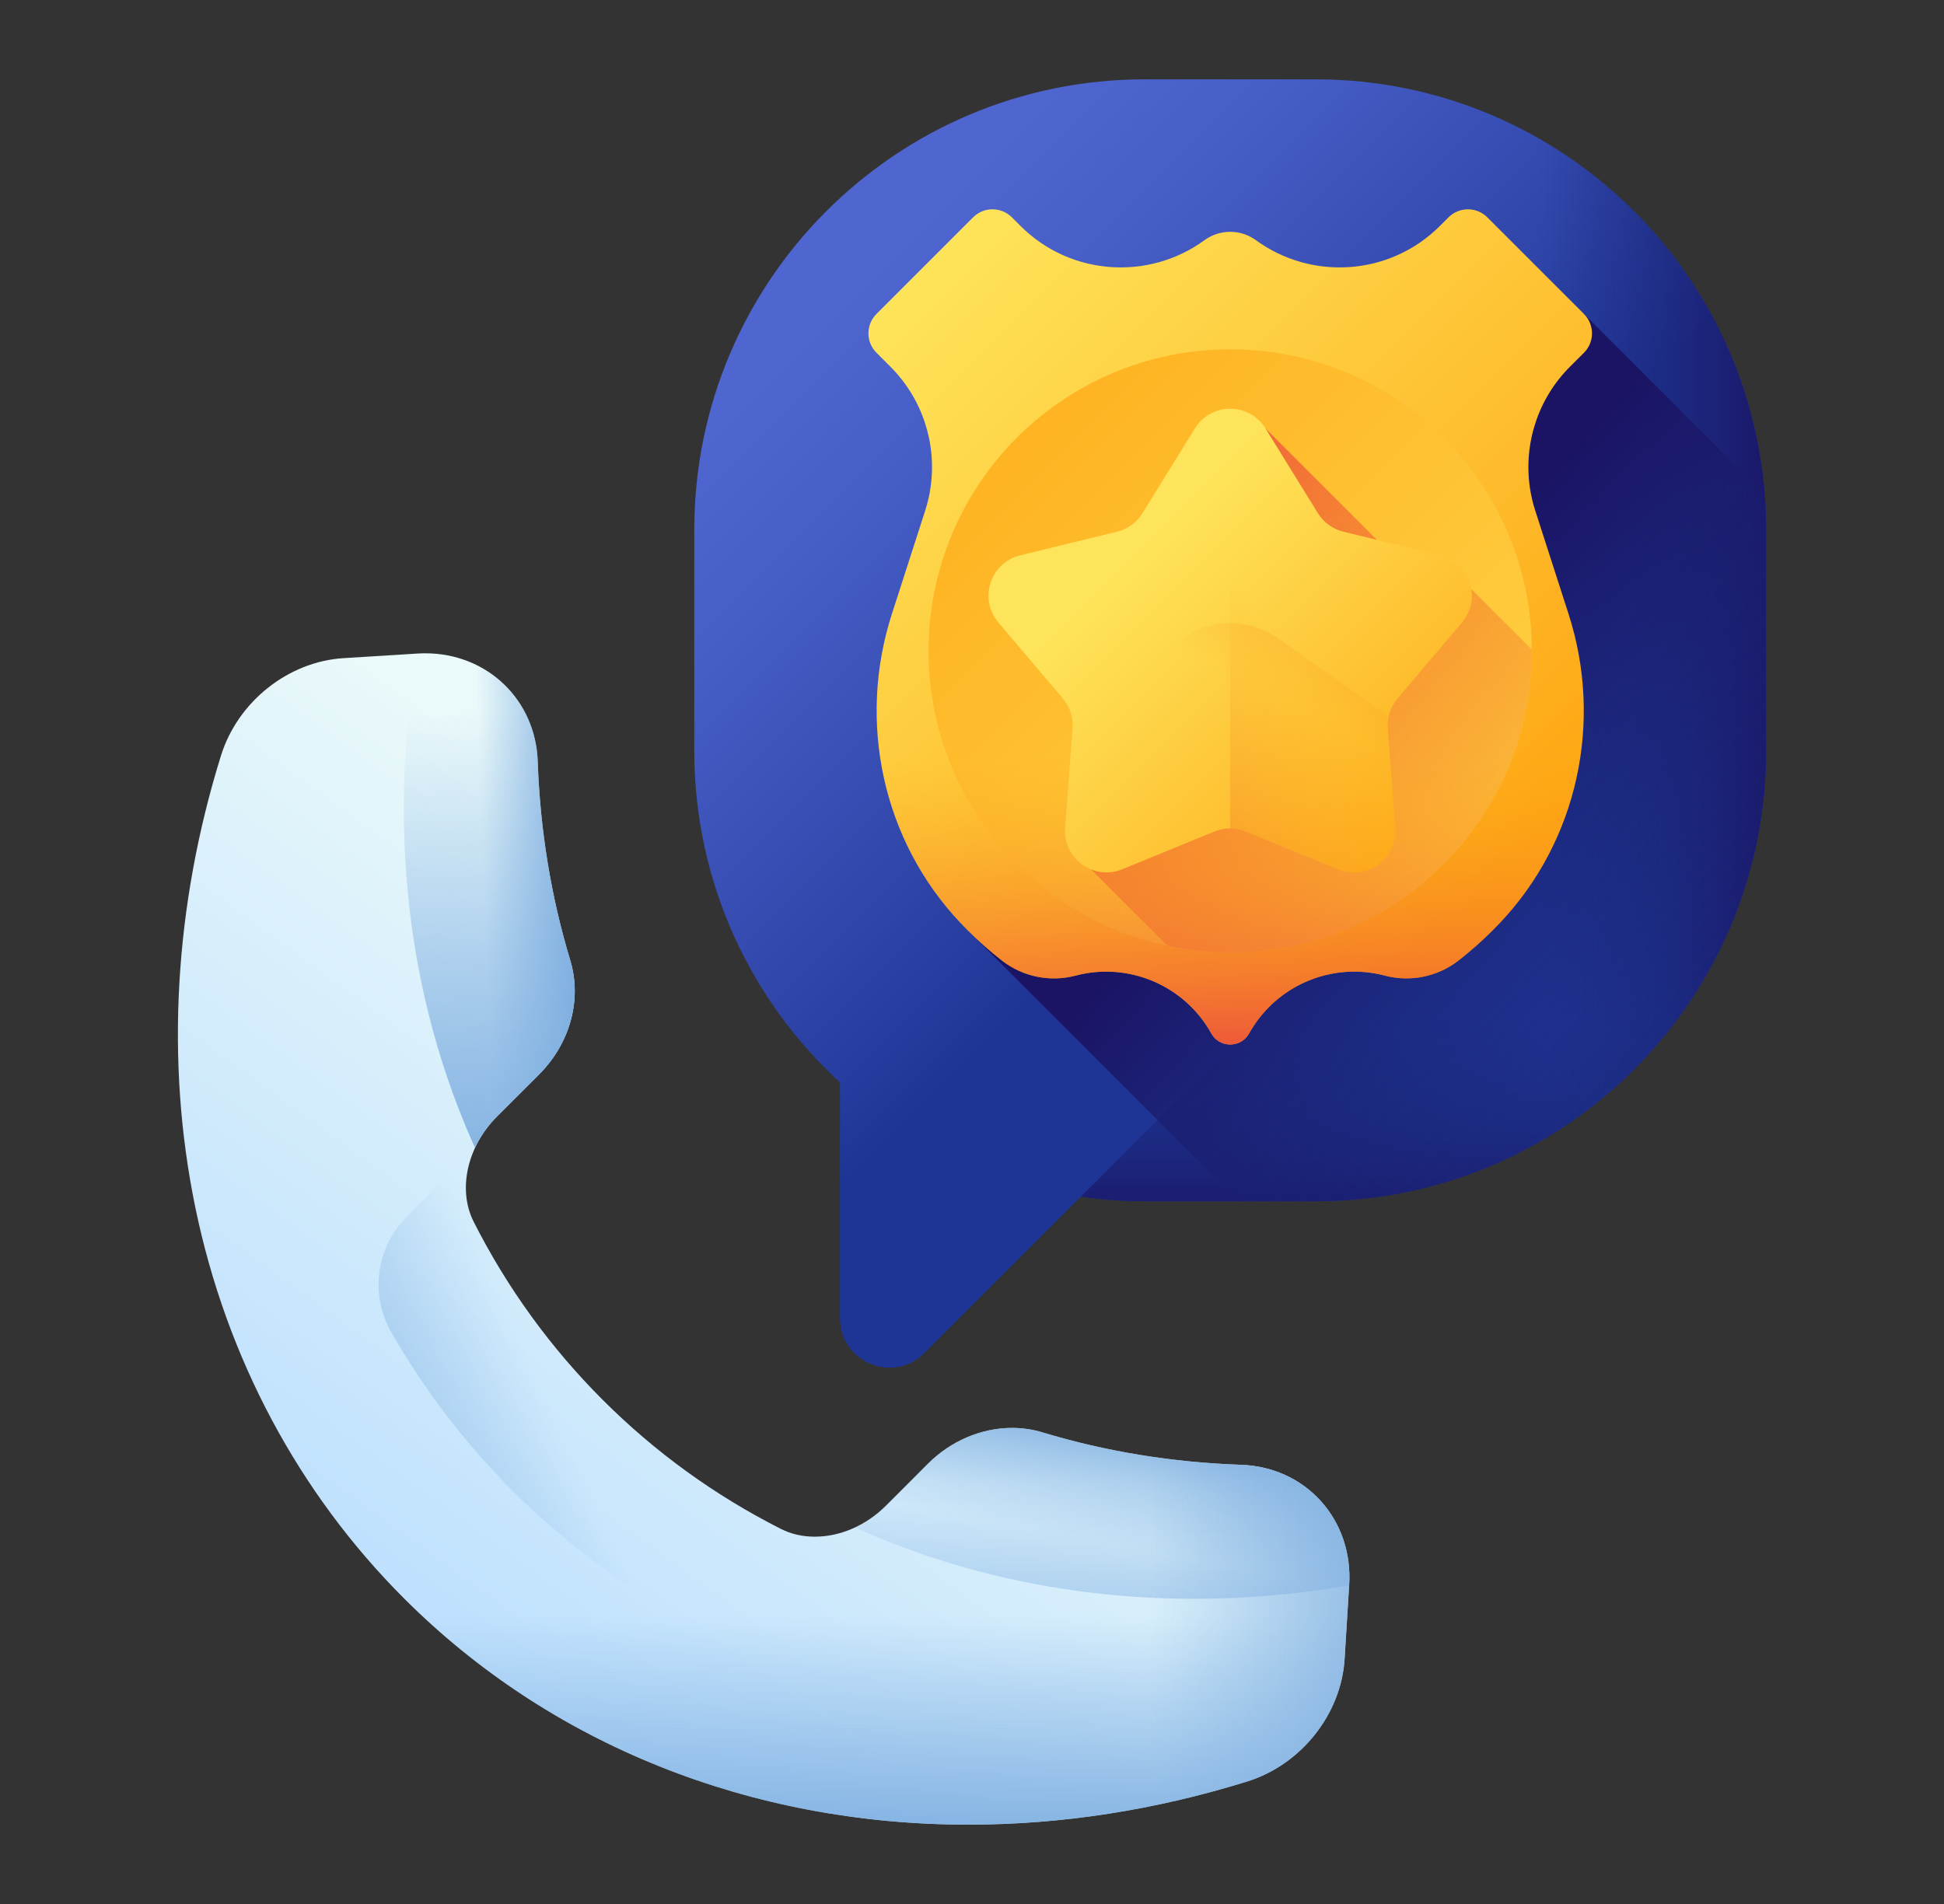 <svg width="49" height="48" viewBox="0 0 49 48" fill="none" xmlns="http://www.w3.org/2000/svg">
<rect x="0" y="0" width="49" height="48" fill="#333333" stroke="none"/>
<path d="M24.406 46C18.912 46 13.862 43.975 10.185 40.298C7.523 37.636 5.703 34.225 4.922 30.434C4.167 26.77 4.392 22.832 5.571 19.046C5.995 17.688 7.265 16.678 8.661 16.592L10.525 16.476C10.591 16.472 10.656 16.47 10.721 16.47C12.282 16.47 13.501 17.643 13.554 19.198C13.614 20.925 13.89 22.611 14.373 24.209C14.673 25.201 14.371 26.305 13.584 27.092L12.526 28.15C11.772 28.905 11.531 29.996 11.941 30.804C12.783 32.467 13.877 33.977 15.192 35.291C16.506 36.606 18.016 37.7 19.679 38.542C19.938 38.674 20.227 38.74 20.538 38.74C21.181 38.74 21.835 38.455 22.333 37.957L23.391 36.899C23.964 36.326 24.735 35.998 25.507 35.998C25.77 35.998 26.028 36.035 26.274 36.11C27.872 36.593 29.558 36.869 31.285 36.928C32.069 36.956 32.78 37.278 33.288 37.837C33.801 38.403 34.057 39.156 34.007 39.958L33.892 41.822C33.805 43.218 32.795 44.488 31.437 44.911C29.12 45.633 26.754 46 24.406 46Z" fill="url(#paint0_linear_473_2947)"/>
<path d="M24.406 46C18.912 46 13.862 43.975 10.185 40.298C7.523 37.636 5.703 34.225 4.922 30.434C4.167 26.77 4.392 22.832 5.571 19.046C5.995 17.688 7.265 16.678 8.661 16.592L10.525 16.476C10.591 16.472 10.656 16.47 10.721 16.47C12.282 16.47 13.501 17.643 13.554 19.198C13.614 20.925 13.89 22.611 14.373 24.209C14.673 25.201 14.371 26.305 13.584 27.092L12.526 28.15C11.772 28.905 11.531 29.996 11.941 30.804C12.783 32.467 13.877 33.977 15.192 35.291C16.506 36.606 18.016 37.7 19.679 38.542C19.938 38.674 20.227 38.74 20.538 38.74C21.181 38.74 21.835 38.455 22.333 37.957L23.391 36.899C23.964 36.326 24.735 35.998 25.507 35.998C25.77 35.998 26.028 36.035 26.274 36.11C27.872 36.593 29.558 36.869 31.285 36.928C32.069 36.956 32.78 37.278 33.288 37.837C33.801 38.403 34.057 39.156 34.007 39.958L33.892 41.822C33.805 43.218 32.795 44.488 31.437 44.911C29.12 45.633 26.754 46 24.406 46Z" fill="url(#paint1_linear_473_2947)"/>
<path d="M30.101 40.306C31.401 40.306 32.706 40.193 34.007 39.97L34.007 39.958C34.057 39.157 33.801 38.403 33.288 37.837C32.78 37.279 32.069 36.956 31.285 36.929C29.558 36.869 27.872 36.594 26.274 36.11C26.028 36.036 25.77 35.998 25.507 35.998C24.735 35.998 23.964 36.326 23.391 36.899L22.333 37.957C22.1 38.19 21.832 38.376 21.548 38.509C24.158 39.685 27.061 40.306 30.101 40.306Z" fill="url(#paint2_linear_473_2947)"/>
<path d="M30.101 40.306C31.401 40.306 32.706 40.193 34.007 39.97L34.007 39.958C34.057 39.157 33.801 38.403 33.288 37.837C32.78 37.279 32.069 36.956 31.285 36.929C29.558 36.869 27.872 36.594 26.274 36.11C26.028 36.036 25.77 35.998 25.507 35.998C24.735 35.998 23.964 36.326 23.391 36.899L22.333 37.957C22.1 38.19 21.832 38.376 21.548 38.509C24.158 39.685 27.061 40.306 30.101 40.306Z" fill="url(#paint3_linear_473_2947)"/>
<path d="M11.973 28.937C12.105 28.654 12.29 28.386 12.526 28.15L13.584 27.092C14.371 26.305 14.673 25.201 14.373 24.209C13.89 22.611 13.614 20.925 13.554 19.198C13.501 17.643 12.282 16.47 10.721 16.47C10.656 16.47 10.591 16.472 10.525 16.476L10.514 16.477C10.037 19.267 10.067 22.076 10.616 24.74C10.917 26.203 11.374 27.608 11.973 28.937Z" fill="url(#paint4_linear_473_2947)"/>
<path d="M11.973 28.937C12.105 28.654 12.29 28.386 12.526 28.15L13.584 27.092C14.371 26.305 14.673 25.201 14.373 24.209C13.89 22.611 13.614 20.925 13.554 19.198C13.501 17.643 12.282 16.47 10.721 16.47C10.656 16.47 10.591 16.472 10.525 16.476L10.514 16.477C10.037 19.267 10.067 22.076 10.616 24.74C10.917 26.203 11.374 27.608 11.973 28.937Z" fill="url(#paint5_linear_473_2947)"/>
<path d="M19.809 40.232L21.519 38.522C21.204 38.664 20.869 38.74 20.538 38.74C20.227 38.74 19.938 38.674 19.679 38.542C18.016 37.7 16.506 36.606 15.192 35.291C13.877 33.977 12.783 32.467 11.941 30.804C11.663 30.256 11.685 29.578 11.963 28.963L10.251 30.675C9.478 31.447 9.321 32.642 9.865 33.59C10.7 35.045 11.721 36.384 12.91 37.573C14.104 38.767 15.443 39.786 16.895 40.619C17.843 41.162 19.037 41.004 19.809 40.232Z" fill="url(#paint6_linear_473_2947)"/>
<path d="M31.284 36.929C29.558 36.869 27.872 36.594 26.274 36.11C26.028 36.036 25.77 35.998 25.507 35.998C24.971 35.998 24.437 36.156 23.968 36.444V45.995C24.114 45.998 24.26 46 24.406 46C26.754 46 29.12 45.634 31.437 44.912C32.795 44.489 33.805 43.218 33.891 41.822L34.007 39.958C34.057 39.157 33.801 38.403 33.288 37.837C32.78 37.279 32.069 36.956 31.284 36.929Z" fill="url(#paint7_linear_473_2947)"/>
<path d="M33.161 2H28.855C22.584 2 17.5 7.084 17.5 13.355V18.93C17.5 22.238 18.915 25.214 21.172 27.289V33.23C21.172 34.34 22.515 34.897 23.3 34.111L27.242 30.169C27.769 30.244 28.307 30.285 28.855 30.285H33.161C39.432 30.285 44.516 25.201 44.516 18.93V13.355C44.516 7.084 39.432 2 33.161 2Z" fill="url(#paint8_linear_473_2947)"/>
<path d="M38.277 19.134L27.242 30.169C27.769 30.244 28.307 30.285 28.855 30.285H33.161C39.364 30.285 44.401 25.31 44.511 19.134H38.277Z" fill="url(#paint9_linear_473_2947)"/>
<path d="M34.645 2.097V30.189C40.215 29.462 44.516 24.699 44.516 18.93V13.355C44.516 7.587 40.215 2.824 34.645 2.097Z" fill="url(#paint10_linear_473_2947)"/>
<path d="M24.389 23.449L31.224 30.284H33.161C39.432 30.284 44.516 25.201 44.516 18.93V13.354C44.516 13.057 44.504 12.763 44.482 12.471L39.925 7.914L24.389 23.449Z" fill="url(#paint11_linear_473_2947)"/>
<path d="M39.537 15.48C40.412 18.194 39.771 21.188 37.812 23.26C37.751 23.324 37.688 23.388 37.625 23.452C37.351 23.726 37.065 23.979 36.767 24.212C36.242 24.623 35.554 24.765 34.909 24.596C34.651 24.528 34.391 24.495 34.134 24.495C33.054 24.495 32.03 25.074 31.485 26.053C31.456 26.104 31.422 26.148 31.382 26.184C31.278 26.284 31.144 26.332 31.008 26.332C30.873 26.332 30.738 26.284 30.634 26.184C30.595 26.148 30.56 26.104 30.532 26.053C29.986 25.074 28.962 24.495 27.882 24.495C27.625 24.495 27.365 24.528 27.108 24.596C26.462 24.765 25.774 24.623 25.249 24.212C24.951 23.979 24.665 23.726 24.391 23.452C24.328 23.388 24.266 23.324 24.205 23.26C22.245 21.188 21.605 18.194 22.48 15.48L23.321 12.87C23.384 12.676 23.428 12.478 23.456 12.28C23.614 11.178 23.249 10.05 22.445 9.246L22.092 8.893C21.822 8.622 21.822 8.185 22.092 7.915L24.528 5.479C24.798 5.209 25.235 5.209 25.506 5.48L25.72 5.694C26.995 6.968 28.971 7.069 30.357 6.057C30.747 5.773 31.269 5.773 31.659 6.057C33.046 7.069 35.022 6.968 36.296 5.694L36.51 5.48C36.781 5.209 37.219 5.209 37.49 5.48L39.925 7.915C40.195 8.185 40.195 8.623 39.925 8.893L39.571 9.246C38.767 10.05 38.403 11.178 38.56 12.28C38.588 12.478 38.633 12.676 38.696 12.87L39.537 15.48Z" fill="url(#paint12_linear_473_2947)"/>
<path d="M31.008 24.012C35.207 24.012 38.611 20.608 38.611 16.409C38.611 12.21 35.207 8.807 31.008 8.807C26.809 8.807 23.405 12.21 23.405 16.409C23.405 20.608 26.809 24.012 31.008 24.012Z" fill="url(#paint13_linear_473_2947)"/>
<path d="M38.61 16.375L37.047 14.812L35.551 14.454L31.898 10.801L27.341 21.758L29.428 23.844C31.86 24.358 34.495 23.673 36.384 21.784C37.877 20.291 38.618 18.332 38.61 16.375Z" fill="url(#paint14_linear_473_2947)"/>
<path d="M24.204 23.261C24.265 23.325 24.328 23.389 24.391 23.452C24.665 23.726 24.951 23.979 25.249 24.212C25.774 24.624 26.462 24.765 27.107 24.596C27.365 24.528 27.625 24.496 27.882 24.496C28.962 24.496 29.986 25.075 30.532 26.053C30.56 26.105 30.595 26.149 30.634 26.185C30.738 26.284 30.872 26.333 31.008 26.333C31.144 26.333 31.278 26.284 31.382 26.185C31.422 26.149 31.456 26.105 31.485 26.053C32.03 25.075 33.054 24.496 34.134 24.496C34.391 24.496 34.651 24.528 34.909 24.596C35.554 24.765 36.242 24.624 36.767 24.212C37.065 23.979 37.351 23.726 37.625 23.452C37.688 23.389 37.751 23.325 37.812 23.261C39.735 21.227 40.386 18.306 39.583 15.632H22.433C21.63 18.306 22.282 21.227 24.204 23.261Z" fill="url(#paint15_linear_473_2947)"/>
<path d="M30.611 20.963L28.287 21.915C27.567 22.21 26.789 21.645 26.847 20.869L27.034 18.364C27.055 18.09 26.967 17.819 26.789 17.609L25.165 15.693C24.662 15.099 24.959 14.185 25.715 14L28.156 13.404C28.422 13.339 28.653 13.172 28.797 12.938L30.118 10.801C30.527 10.139 31.489 10.139 31.898 10.801L33.219 12.938C33.363 13.172 33.594 13.339 33.861 13.404L36.301 14C37.057 14.184 37.354 15.099 36.851 15.693L35.227 17.609C35.049 17.819 34.961 18.09 34.982 18.364L35.169 20.869C35.227 21.645 34.449 22.21 33.73 21.915L31.405 20.963C31.151 20.858 30.866 20.858 30.611 20.963Z" fill="url(#paint16_linear_473_2947)"/>
<path d="M28.287 21.916L30.611 20.963C30.866 20.859 31.151 20.859 31.404 20.963L33.73 21.916C34.449 22.211 35.227 21.645 35.169 20.87L34.982 18.364C34.974 18.263 34.981 18.161 35.003 18.064L32.207 16.09C31.488 15.583 30.528 15.583 29.809 16.09L27.013 18.064C27.034 18.161 27.042 18.263 27.034 18.364L26.847 20.87C26.789 21.645 27.567 22.211 28.287 21.916Z" fill="url(#paint17_linear_473_2947)"/>
<path d="M31.405 20.963L33.73 21.915C34.449 22.21 35.227 21.645 35.169 20.869L34.982 18.364C34.961 18.09 35.049 17.819 35.227 17.609L36.851 15.693C37.354 15.099 37.057 14.185 36.301 14L33.86 13.404C33.594 13.339 33.363 13.172 33.219 12.938L31.898 10.801C31.693 10.47 31.351 10.305 31.008 10.305V20.884C31.143 20.885 31.277 20.911 31.405 20.963Z" fill="url(#paint18_linear_473_2947)"/>
<defs>
<linearGradient id="paint0_linear_473_2947" x1="22.791" y1="26.517" x2="8.987" y2="45.497" gradientUnits="userSpaceOnUse">
<stop stop-color="#EAF9FA"/>
<stop offset="1" stop-color="#B3DAFE"/>
</linearGradient>
<linearGradient id="paint1_linear_473_2947" x1="19.249" y1="40.737" x2="19.249" y2="46.958" gradientUnits="userSpaceOnUse">
<stop stop-color="#7BACDF" stop-opacity="0"/>
<stop offset="1" stop-color="#7BACDF"/>
</linearGradient>
<linearGradient id="paint2_linear_473_2947" x1="27.78" y1="37.281" x2="27.78" y2="44.227" gradientUnits="userSpaceOnUse">
<stop stop-color="#7BACDF" stop-opacity="0"/>
<stop offset="1" stop-color="#7BACDF"/>
</linearGradient>
<linearGradient id="paint3_linear_473_2947" x1="27.84" y1="38.897" x2="28.444" y2="35.619" gradientUnits="userSpaceOnUse">
<stop stop-color="#7BACDF" stop-opacity="0"/>
<stop offset="1" stop-color="#7BACDF"/>
</linearGradient>
<linearGradient id="paint4_linear_473_2947" x1="12.009" y1="17.913" x2="12.815" y2="30.567" gradientUnits="userSpaceOnUse">
<stop stop-color="#7BACDF" stop-opacity="0"/>
<stop offset="1" stop-color="#7BACDF"/>
</linearGradient>
<linearGradient id="paint5_linear_473_2947" x1="12.194" y1="22.673" x2="14.696" y2="22.587" gradientUnits="userSpaceOnUse">
<stop stop-color="#7BACDF" stop-opacity="0"/>
<stop offset="1" stop-color="#7BACDF"/>
</linearGradient>
<linearGradient id="paint6_linear_473_2947" x1="13.954" y1="35.57" x2="6.75" y2="38.892" gradientUnits="userSpaceOnUse">
<stop stop-color="#7BACDF" stop-opacity="0"/>
<stop offset="1" stop-color="#7BACDF"/>
</linearGradient>
<linearGradient id="paint7_linear_473_2947" x1="28.972" y1="40.999" x2="36.105" y2="40.999" gradientUnits="userSpaceOnUse">
<stop stop-color="#7BACDF" stop-opacity="0"/>
<stop offset="1" stop-color="#7BACDF"/>
</linearGradient>
<linearGradient id="paint8_linear_473_2947" x1="20.142" y1="8.499" x2="31.401" y2="19.758" gradientUnits="userSpaceOnUse">
<stop stop-color="#4F66D0"/>
<stop offset="0.267" stop-color="#465DC6"/>
<stop offset="0.73" stop-color="#2F45A9"/>
<stop offset="1" stop-color="#1F3596"/>
</linearGradient>
<linearGradient id="paint9_linear_473_2947" x1="35.876" y1="25.661" x2="35.876" y2="31.24" gradientUnits="userSpaceOnUse">
<stop stop-color="#192A7D" stop-opacity="0"/>
<stop offset="0.514" stop-color="#1A2172" stop-opacity="0.514"/>
<stop offset="1" stop-color="#1B1464"/>
</linearGradient>
<linearGradient id="paint10_linear_473_2947" x1="38.822" y1="16.143" x2="44.9" y2="16.143" gradientUnits="userSpaceOnUse">
<stop stop-color="#192A7D" stop-opacity="0"/>
<stop offset="0.514" stop-color="#1A2172" stop-opacity="0.514"/>
<stop offset="1" stop-color="#1B1464"/>
</linearGradient>
<linearGradient id="paint11_linear_473_2947" x1="43.627" y1="26.236" x2="34.022" y2="17.723" gradientUnits="userSpaceOnUse">
<stop stop-color="#192A7D" stop-opacity="0"/>
<stop offset="0.514" stop-color="#1A2172" stop-opacity="0.514"/>
<stop offset="1" stop-color="#1B1464"/>
</linearGradient>
<linearGradient id="paint12_linear_473_2947" x1="23.24" y1="6.766" x2="38.255" y2="21.78" gradientUnits="userSpaceOnUse">
<stop stop-color="#FEE45A"/>
<stop offset="1" stop-color="#FEA613"/>
</linearGradient>
<linearGradient id="paint13_linear_473_2947" x1="44.031" y1="29.432" x2="20.588" y2="5.989" gradientUnits="userSpaceOnUse">
<stop stop-color="#FEE45A"/>
<stop offset="1" stop-color="#FEA613"/>
</linearGradient>
<linearGradient id="paint14_linear_473_2947" x1="43.202" y1="25.933" x2="25.027" y2="13.452" gradientUnits="userSpaceOnUse">
<stop stop-color="#FEA613" stop-opacity="0"/>
<stop offset="1" stop-color="#E94444"/>
</linearGradient>
<linearGradient id="paint15_linear_473_2947" x1="31.008" y1="19.083" x2="31.008" y2="27.308" gradientUnits="userSpaceOnUse">
<stop stop-color="#FEA613" stop-opacity="0"/>
<stop offset="1" stop-color="#E94444"/>
</linearGradient>
<linearGradient id="paint16_linear_473_2947" x1="28.266" y1="14.276" x2="36.379" y2="22.389" gradientUnits="userSpaceOnUse">
<stop stop-color="#FEE45A"/>
<stop offset="1" stop-color="#FEA613"/>
</linearGradient>
<linearGradient id="paint17_linear_473_2947" x1="32.11" y1="17.61" x2="35.173" y2="11.528" gradientUnits="userSpaceOnUse">
<stop stop-color="#FEA613" stop-opacity="0"/>
<stop offset="1" stop-color="#E94444"/>
</linearGradient>
<linearGradient id="paint18_linear_473_2947" x1="32.561" y1="16.314" x2="24.495" y2="23.087" gradientUnits="userSpaceOnUse">
<stop stop-color="#FEA613" stop-opacity="0"/>
<stop offset="1" stop-color="#E94444"/>
</linearGradient>
</defs>
</svg>
